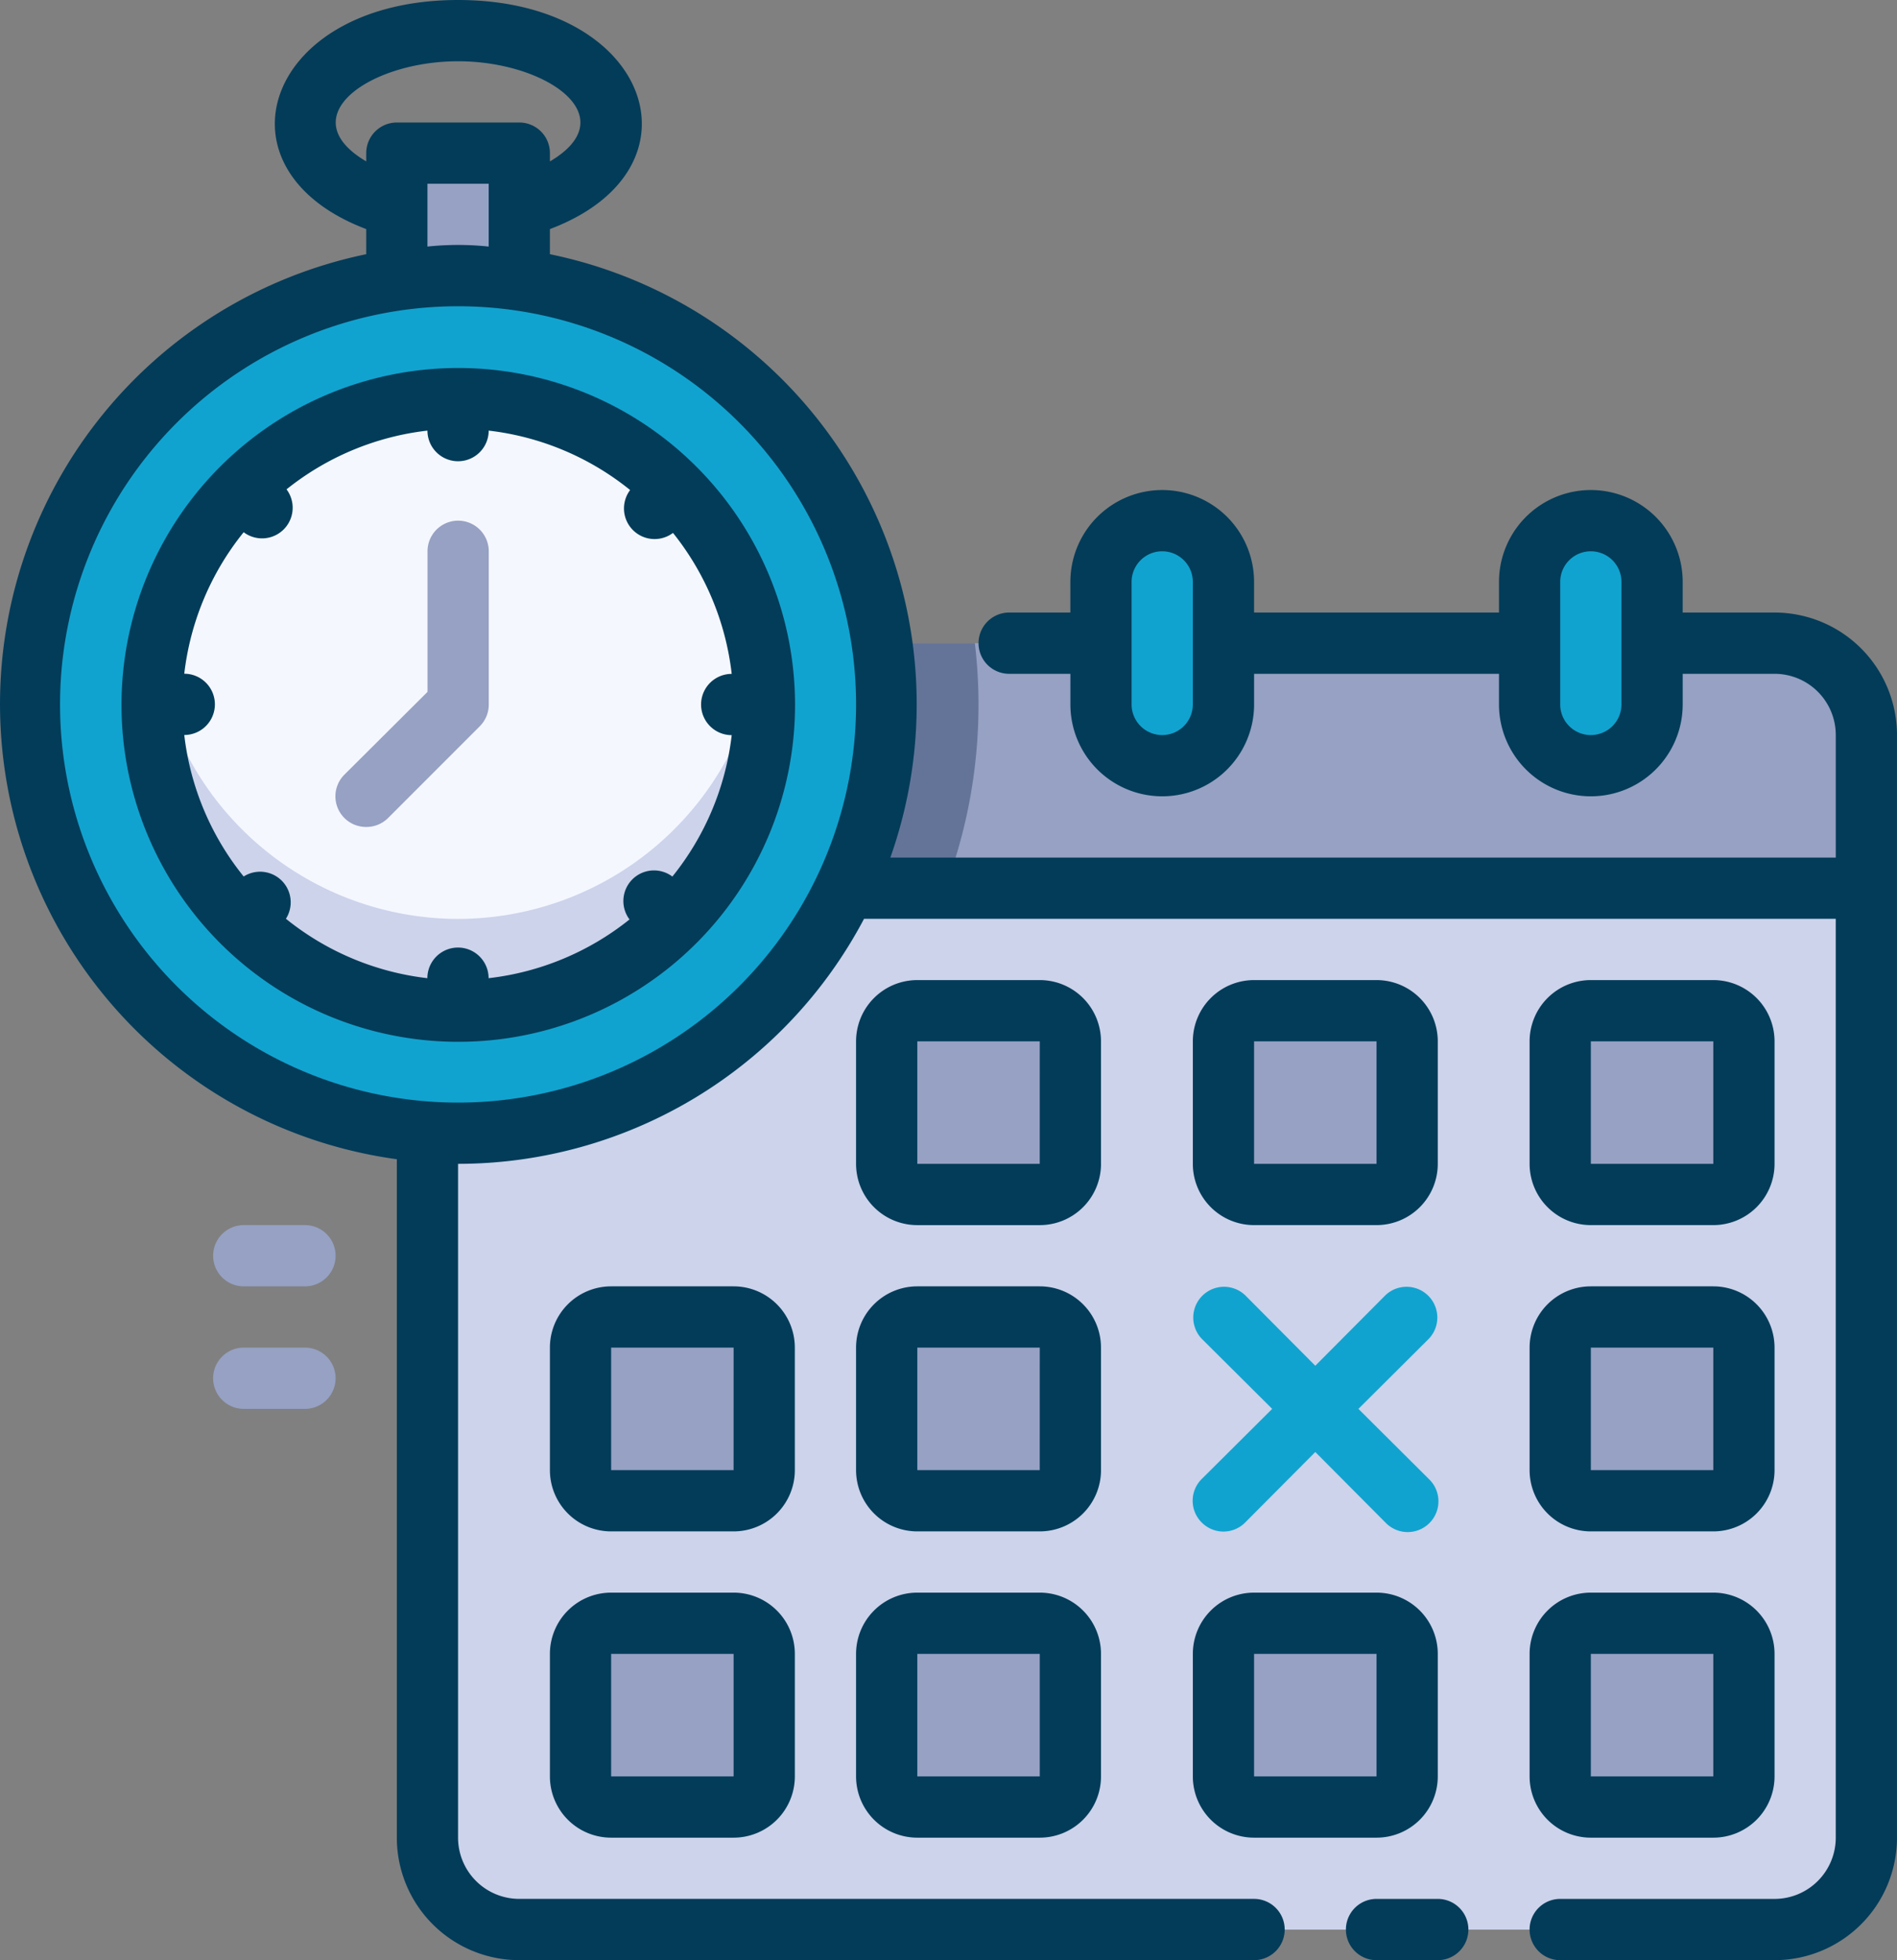 <?xml version="1.0" encoding="UTF-8"?> <svg xmlns="http://www.w3.org/2000/svg" width="96.926" height="100.113" viewBox="0 0 96.926 100.113"><rect x="0" y="0" width="96.926" height="100.113" fill="#808080" stroke="none"/><path d="M86.828,25.693v7.821H18V21H82.135a4.693,4.693,0,0,1,4.693,4.693Z" transform="translate(8.533 11.85)" fill="#96a1c3"></path><path d="M39.759,33.514H18V21H41.276a26.593,26.593,0,0,1-1.517,12.514Z" transform="translate(8.533 11.85)" fill="#647499"></path><path d="M88.521,29V77.492a4.693,4.693,0,0,1-4.693,4.693H19.693A4.693,4.693,0,0,1,15,77.492V29Z" transform="translate(6.84 16.364)" fill="#ccd3eb"></path><path d="M41.452,29A26.593,26.593,0,0,1,15,46.207V29Z" transform="translate(6.84 16.364)" fill="#ccd3eb"></path><path d="M83.828,61.693H19.693A4.693,4.693,0,0,1,15,57v4.693a4.693,4.693,0,0,0,4.693,4.693H83.828a4.693,4.693,0,0,0,4.693-4.693V57A4.693,4.693,0,0,1,83.828,61.693Z" transform="translate(6.84 32.164)" fill="#ccd3eb"></path><path d="M14,5h6.257v9.386H14Z" transform="translate(6.276 2.821)" fill="#96a1c3"></path><ellipse cx="21.9" cy="21.9" rx="21.9" ry="21.9" transform="translate(1.505 14.078)" fill="#11a3cf"></ellipse><circle cx="15.643" cy="15.643" r="15.643" transform="translate(7.762 20.336)" fill="#f5f7ff"></circle><path d="M21.643,34.8A15.643,15.643,0,0,1,6.188,21.5a15.643,15.643,0,1,0,30.91,0A15.643,15.643,0,0,1,21.643,34.8Z" transform="translate(1.762 12.132)" fill="#ccd3eb"></path><rect width="9.386" height="9.386" rx="1" transform="translate(45.304 51.621)" fill="#96a1c3"></rect><rect width="9.386" height="9.386" rx="1" transform="translate(62.511 51.621)" fill="#96a1c3"></rect><rect width="9.386" height="9.386" rx="1" transform="translate(79.718 51.621)" fill="#96a1c3"></rect><rect width="9.386" height="9.386" rx="1" transform="translate(79.718 67.264)" fill="#96a1c3"></rect><rect width="9.386" height="9.386" rx="1" transform="translate(45.304 67.264)" fill="#96a1c3"></rect><rect width="9.386" height="9.386" rx="1" transform="translate(29.662 67.264)" fill="#96a1c3"></rect><rect width="9.386" height="9.386" rx="1" transform="translate(79.718 82.906)" fill="#96a1c3"></rect><rect width="9.386" height="9.386" rx="1" transform="translate(45.304 82.906)" fill="#96a1c3"></rect><rect width="9.386" height="9.386" rx="1" transform="translate(62.511 82.906)" fill="#96a1c3"></rect><rect width="9.386" height="9.386" rx="1" transform="translate(29.662 82.906)" fill="#96a1c3"></rect><path d="M54.129,17A3.129,3.129,0,0,0,51,20.129v6.257a3.129,3.129,0,1,0,6.257,0V20.129A3.129,3.129,0,0,0,54.129,17Z" transform="translate(27.154 9.593)" fill="#11a3cf"></path><path d="M40.129,29.514A3.129,3.129,0,0,1,37,26.386V20.129a3.129,3.129,0,1,1,6.257,0v6.257A3.129,3.129,0,0,1,40.129,29.514Z" transform="translate(19.254 9.593)" fill="#11a3cf"></path><path d="M13.568,32.643a1.564,1.564,0,0,1-1.111-2.675L16.7,25.744v-7.18a1.564,1.564,0,1,1,3.129,0v7.821a1.564,1.564,0,0,1-.454,1.111l-4.693,4.693a1.564,1.564,0,0,1-1.111.454Z" transform="translate(5.144 9.593)" fill="#96a1c3"></path><g transform="translate(0 0)"><path d="M91.706,31.285H87.014V29.721a4.693,4.693,0,1,0-9.386,0v1.564H65.114V29.721a4.693,4.693,0,1,0-9.386,0v1.564H52.6a1.564,1.564,0,1,0,0,3.129h3.129v1.564a4.693,4.693,0,1,0,9.386,0V34.414H77.628v1.564a4.693,4.693,0,1,0,9.386,0V34.414h4.693a3.129,3.129,0,0,1,3.129,3.129V43.8H46.53A23.464,23.464,0,0,0,29.135,12.983V11.7C37.27,8.635,34.282,0,24.443,0S11.678,8.65,19.75,11.7v1.283a23.464,23.464,0,0,0,1.564,46.224V93.856a6.257,6.257,0,0,0,6.257,6.257H65.114a1.564,1.564,0,0,0,0-3.129H27.571a3.129,3.129,0,0,1-3.129-3.129V59.442A23.464,23.464,0,0,0,45.185,46.928h49.65V93.856a3.129,3.129,0,0,1-3.129,3.129H80.756a1.564,1.564,0,0,0,0,3.129h10.95a6.257,6.257,0,0,0,6.257-6.257V37.543A6.257,6.257,0,0,0,91.706,31.285ZM61.985,35.978a1.564,1.564,0,1,1-3.129,0V29.721a1.564,1.564,0,0,1,3.129,0Zm21.9,0a1.564,1.564,0,1,1-3.129,0V29.721a1.564,1.564,0,1,1,3.129,0ZM24.443,3.129c4.521,0,8.572,2.831,4.693,5.115V7.821a1.564,1.564,0,0,0-1.564-1.564H21.314A1.564,1.564,0,0,0,19.75,7.821v.422C15.87,5.96,19.922,3.129,24.443,3.129ZM22.878,9.386h3.129v3.207a14.939,14.939,0,0,0-3.129,0Zm1.564,46.928A20.336,20.336,0,1,1,44.778,35.978,20.336,20.336,0,0,1,24.443,56.314Z" transform="translate(-1.038 0)" fill="#033c59"></path><path d="M49.693,62H46.564a1.564,1.564,0,1,0,0,3.129h3.129a1.564,1.564,0,1,0,0-3.129Z" transform="translate(23.769 34.985)" fill="#033c59"></path><path d="M34.4,17.076a17.207,17.207,0,1,0,0,24.293A17.207,17.207,0,0,0,34.4,17.076ZM33.152,37.99a1.564,1.564,0,0,0-2.19,2.19,14.078,14.078,0,0,1-7.2,3,1.564,1.564,0,1,0-3.129,0,14.078,14.078,0,0,1-7.227-3.035,1.564,1.564,0,0,0-2.159-2.159,14.078,14.078,0,0,1-3.035-7.227,1.564,1.564,0,1,0,0-3.129,14.078,14.078,0,0,1,3.035-7.227,1.564,1.564,0,0,0,2.19-2.19,14.078,14.078,0,0,1,7.2-3,1.564,1.564,0,1,0,3.129,0,14.078,14.078,0,0,1,7.227,3.035,1.564,1.564,0,0,0,2.19,2.19,14.078,14.078,0,0,1,3,7.2,1.564,1.564,0,1,0,0,3.129,14.078,14.078,0,0,1-3.035,7.227Z" transform="translate(1.203 6.78)" fill="#033c59"></path><path d="M41.514,35.129A3.129,3.129,0,0,0,38.386,32H32.129A3.129,3.129,0,0,0,29,35.129v6.257a3.129,3.129,0,0,0,3.129,3.129h6.257a3.129,3.129,0,0,0,3.129-3.129Zm-3.129,6.257H32.129V35.129h6.257Z" transform="translate(14.74 18.057)" fill="#033c59"></path><path d="M43.129,44.514h6.257a3.129,3.129,0,0,0,3.129-3.129V35.129A3.129,3.129,0,0,0,49.386,32H43.129A3.129,3.129,0,0,0,40,35.129v6.257A3.129,3.129,0,0,0,43.129,44.514Zm0-9.386h6.257v6.257H43.129Z" transform="translate(20.947 18.057)" fill="#033c59"></path><path d="M54.129,44.514h6.257a3.129,3.129,0,0,0,3.129-3.129V35.129A3.129,3.129,0,0,0,60.386,32H54.129A3.129,3.129,0,0,0,51,35.129v6.257A3.129,3.129,0,0,0,54.129,44.514Zm0-9.386h6.257v6.257H54.129Z" transform="translate(27.154 18.057)" fill="#033c59"></path><path d="M51,51.386a3.129,3.129,0,0,0,3.129,3.129h6.257a3.129,3.129,0,0,0,3.129-3.129V45.129A3.129,3.129,0,0,0,60.386,42H54.129A3.129,3.129,0,0,0,51,45.129Zm3.129-6.257h6.257v6.257H54.129Z" transform="translate(27.154 23.699)" fill="#033c59"></path><path d="M41.514,45.129A3.129,3.129,0,0,0,38.386,42H32.129A3.129,3.129,0,0,0,29,45.129v6.257a3.129,3.129,0,0,0,3.129,3.129h6.257a3.129,3.129,0,0,0,3.129-3.129Zm-3.129,6.257H32.129V45.129h6.257Z" transform="translate(14.74 23.699)" fill="#033c59"></path><path d="M31.514,45.129A3.129,3.129,0,0,0,28.386,42H22.129A3.129,3.129,0,0,0,19,45.129v6.257a3.129,3.129,0,0,0,3.129,3.129h6.257a3.129,3.129,0,0,0,3.129-3.129Zm-3.129,6.257H22.129V45.129h6.257Z" transform="translate(9.097 23.699)" fill="#033c59"></path><path d="M51,61.386a3.129,3.129,0,0,0,3.129,3.129h6.257a3.129,3.129,0,0,0,3.129-3.129V55.129A3.129,3.129,0,0,0,60.386,52H54.129A3.129,3.129,0,0,0,51,55.129Zm3.129-6.257h6.257v6.257H54.129Z" transform="translate(27.154 29.342)" fill="#033c59"></path><path d="M38.386,52H32.129A3.129,3.129,0,0,0,29,55.129v6.257a3.129,3.129,0,0,0,3.129,3.129h6.257a3.129,3.129,0,0,0,3.129-3.129V55.129A3.129,3.129,0,0,0,38.386,52Zm0,9.386H32.129V55.129h6.257Z" transform="translate(14.74 29.342)" fill="#033c59"></path><path d="M40,61.386a3.129,3.129,0,0,0,3.129,3.129h6.257a3.129,3.129,0,0,0,3.129-3.129V55.129A3.129,3.129,0,0,0,49.386,52H43.129A3.129,3.129,0,0,0,40,55.129Zm3.129-6.257h6.257v6.257H43.129Z" transform="translate(20.947 29.342)" fill="#033c59"></path><path d="M28.386,52H22.129A3.129,3.129,0,0,0,19,55.129v6.257a3.129,3.129,0,0,0,3.129,3.129h6.257a3.129,3.129,0,0,0,3.129-3.129V55.129A3.129,3.129,0,0,0,28.386,52Zm0,9.386H22.129V55.129h6.257Z" transform="translate(9.097 29.342)" fill="#033c59"></path></g><path d="M40.457,54.063a1.564,1.564,0,0,0,2.221,0l3.582-3.6,3.582,3.6a1.571,1.571,0,1,0,2.221-2.221l-3.6-3.582,3.6-3.582a1.571,1.571,0,0,0-2.221-2.221l-3.582,3.6-3.582-3.6a1.571,1.571,0,0,0-2.221,2.221l3.6,3.582-3.6,3.582a1.564,1.564,0,0,0,0,2.221Z" transform="translate(20.944 23.697)" fill="#11a3cf"></path><path d="M9.564,43.129h3.129a1.564,1.564,0,1,0,0-3.129H9.564a1.564,1.564,0,1,0,0,3.129Z" transform="translate(2.89 22.571)" fill="#96a1c3"></path><path d="M12.693,44H9.564a1.564,1.564,0,0,0,0,3.129h3.129a1.564,1.564,0,0,0,0-3.129Z" transform="translate(2.89 24.828)" fill="#96a1c3"></path></svg> 